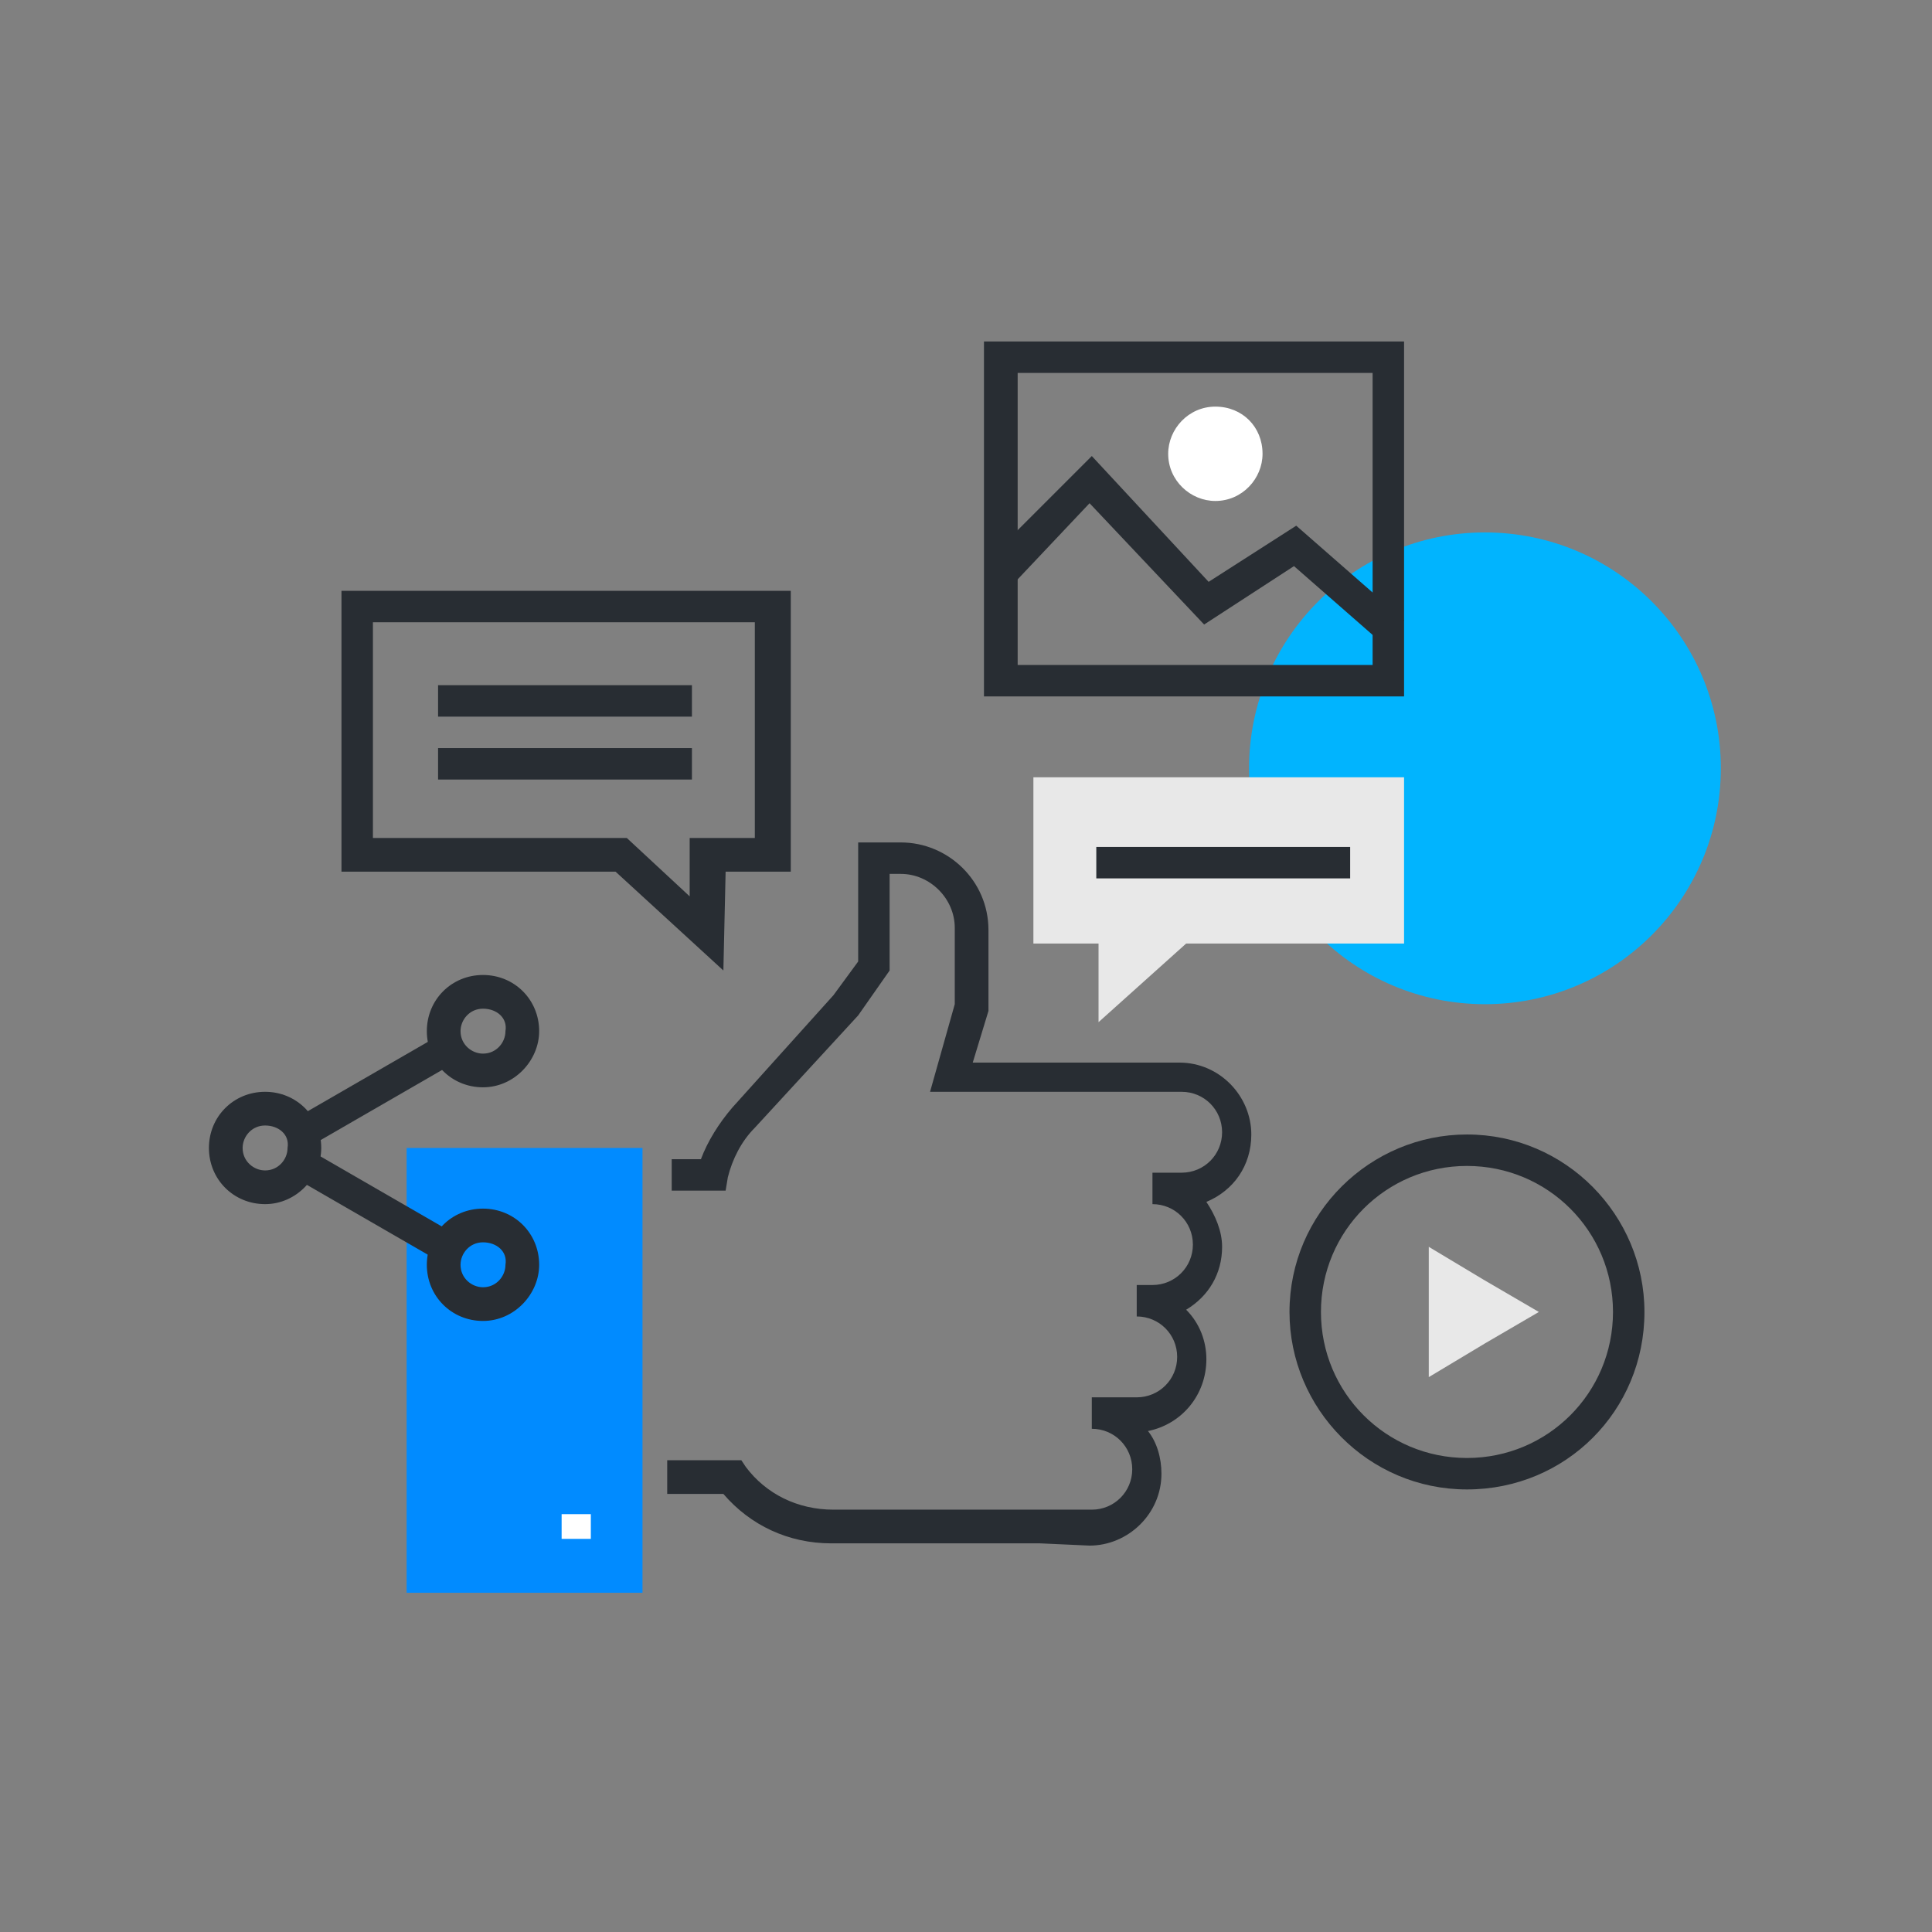 <?xml version="1.0" encoding="utf-8"?>
<!-- Generator: Adobe Illustrator 23.0.1, SVG Export Plug-In . SVG Version: 6.00 Build 0)  -->
<svg version="1.1" id="art" xmlns="http://www.w3.org/2000/svg" xmlns:xlink="http://www.w3.org/1999/xlink" x="0px" y="0px"
	 viewBox="0 0 86 86" style="enable-background:new 0 0 86 86;" xml:space="preserve">
<rect x="0" y="0" width="86" height="86" fill="#808080" stroke="none"/>
<style type="text/css">
	.st0{fill:#01B4FE;}
	.st1{fill:#282D33;}
	.st2{fill:#E8E8E8;}
	.st3{fill:#018BFF;}
	.st4{fill:#FFFFFF;}
</style>
<g>
	<path class="st0" d="M76.6,34.2c0,5.8-4.7,10.5-10.5,10.5S55.6,40,55.6,34.2s4.7-10.5,10.5-10.5S76.6,28.4,76.6,34.2z"/>
	<g>
		<g>
			<path class="st1" d="M32.2,43.2l-4.8-4.4H15.2V26.3h20v12.5h-2.9L32.2,43.2L32.2,43.2z M16.6,37.3h11.3l2.8,2.6v-2.6h2.9v-9.6
				h-17V37.3z"/>
		</g>
		<g>
			<rect x="19.5" y="30.5" class="st1" width="11.3" height="1.4"/>
		</g>
		<g>
			<rect x="19.5" y="33.3" class="st1" width="11.3" height="1.4"/>
		</g>
	</g>
	<polygon class="st2" points="62.5,34.6 46,34.6 46,42 48.9,42 48.9,45.5 52.8,42 62.5,42 	"/>
	<g>
		<rect x="48.8" y="37.7" class="st1" width="11.3" height="1.4"/>
	</g>
	<g>
		<g>
			<path class="st1" d="M65.3,66.3c-4.4,0-7.9-3.6-7.9-7.9c0-4.4,3.6-7.9,7.9-7.9c4.4,0,7.9,3.6,7.9,7.9
				C73.2,62.8,69.7,66.3,65.3,66.3z M65.3,51.9c-3.6,0-6.5,2.9-6.5,6.5s2.9,6.5,6.5,6.5s6.5-2.9,6.5-6.5
				C71.8,54.8,68.9,51.9,65.3,51.9z"/>
		</g>
		<polygon class="st2" points="68.5,58.4 66.1,59.8 63.6,61.3 63.6,58.4 63.6,55.5 66.1,57 		"/>
	</g>
	<g>
		<g>
			<path class="st1" d="M46.3,68.7H37c-1.9,0-3.6-0.8-4.8-2.2h-2.5V65H33l0.2,0.3c0.9,1.2,2.3,1.9,3.9,1.9h11.5c1,0,1.8-0.8,1.8-1.8
				s-0.8-1.8-1.8-1.8v-1.4h2c1,0,1.8-0.8,1.8-1.8s-0.8-1.8-1.8-1.8v-1.4h0.7c1,0,1.8-0.8,1.8-1.8s-0.8-1.8-1.8-1.8v-1.4h1.3
				c1,0,1.8-0.8,1.8-1.8s-0.8-1.8-1.8-1.8h-7c-0.1,0-0.2,0-0.3,0h-0.1h-3.8l1.1-3.9v-3.4c0-1.3-1.1-2.4-2.4-2.4h-0.5v4.3l-1.4,2
				l-4.6,5c-0.6,0.6-1,1.4-1.2,2.2L32.3,53h-2.4v-1.4h1.3c0.3-0.8,0.8-1.6,1.4-2.3l4.5-5l1.1-1.5v-5.3h0.7c0.1,0,0.1,0,0.2,0h1
				c2.1,0,3.9,1.7,3.9,3.9V45l-0.7,2.3H45c0.2,0,0.3,0,0.5,0h7c1.8,0,3.2,1.5,3.2,3.2c0,1.4-0.8,2.5-2,3c0.4,0.6,0.7,1.3,0.7,2
				c0,1.2-0.6,2.2-1.6,2.8c0.6,0.6,0.9,1.4,0.9,2.2c0,1.6-1.1,2.9-2.6,3.2c0.4,0.5,0.6,1.2,0.6,1.9c0,1.8-1.5,3.2-3.2,3.2L46.3,68.7
				z"/>
		</g>
		<rect x="18.1" y="51.1" class="st3" width="10.5" height="19.8"/>
		<g>
			<rect x="25" y="67.4" class="st4" width="1.3" height="1.1"/>
		</g>
	</g>
	<g>
		<g>
			<path class="st1" d="M11.8,53.6c-1.4,0-2.5-1.1-2.5-2.5s1.1-2.5,2.5-2.5s2.5,1.1,2.5,2.5C14.3,52.4,13.2,53.6,11.8,53.6z
				 M11.8,50.1c-0.6,0-1,0.5-1,1c0,0.6,0.5,1,1,1c0.6,0,1-0.5,1-1C12.9,50.5,12.4,50.1,11.8,50.1z"/>
		</g>
		<g>
			<g>
				<path class="st1" d="M21.5,48.4c-1.4,0-2.5-1.1-2.5-2.5s1.1-2.5,2.5-2.5s2.5,1.1,2.5,2.5C24,47.2,22.9,48.4,21.5,48.4z
					 M21.5,44.9c-0.6,0-1,0.5-1,1c0,0.6,0.5,1,1,1c0.6,0,1-0.5,1-1C22.6,45.3,22.1,44.9,21.5,44.9z"/>
			</g>
			<g>
				<path class="st1" d="M21.5,58.8c-1.4,0-2.5-1.1-2.5-2.5s1.1-2.5,2.5-2.5s2.5,1.1,2.5,2.5C24,57.6,22.9,58.8,21.5,58.8z
					 M21.5,55.3c-0.6,0-1,0.5-1,1c0,0.6,0.5,1,1,1c0.6,0,1-0.5,1-1C22.6,55.7,22.1,55.3,21.5,55.3z"/>
			</g>
		</g>
		<g>
			<g>
				<rect x="15.9" y="50" transform="matrix(0.5 -0.866 0.866 0.5 -38.099 41.218)" class="st1" width="1.4" height="7.2"/>
			</g>
			<g>
				
					<rect x="13" y="47.9" transform="matrix(0.866 -0.5 0.5 0.866 -22.079 14.811)" class="st1" width="7.2" height="1.4"/>
			</g>
		</g>
	</g>
	<g>
		<g>
			<path class="st1" d="M62.5,31H43.8V15.2h18.7V31z M45.3,29.6h15.8v-13H45.3V29.6z"/>
		</g>
		<g>
			<polygon class="st1" points="61.6,28.7 57.6,25.2 53.6,27.8 48.5,22.4 45.1,26 44,24.9 48.6,20.3 53.8,25.9 57.7,23.4 62.5,27.6 
							"/>
		</g>
		<path class="st4" d="M56.2,20.2c0,1.1-0.9,2.1-2.1,2.1c-1.1,0-2.1-0.9-2.1-2.1c0-1.1,0.9-2.1,2.1-2.1S56.2,19,56.2,20.2z"/>
	</g>
</g>
</svg>
